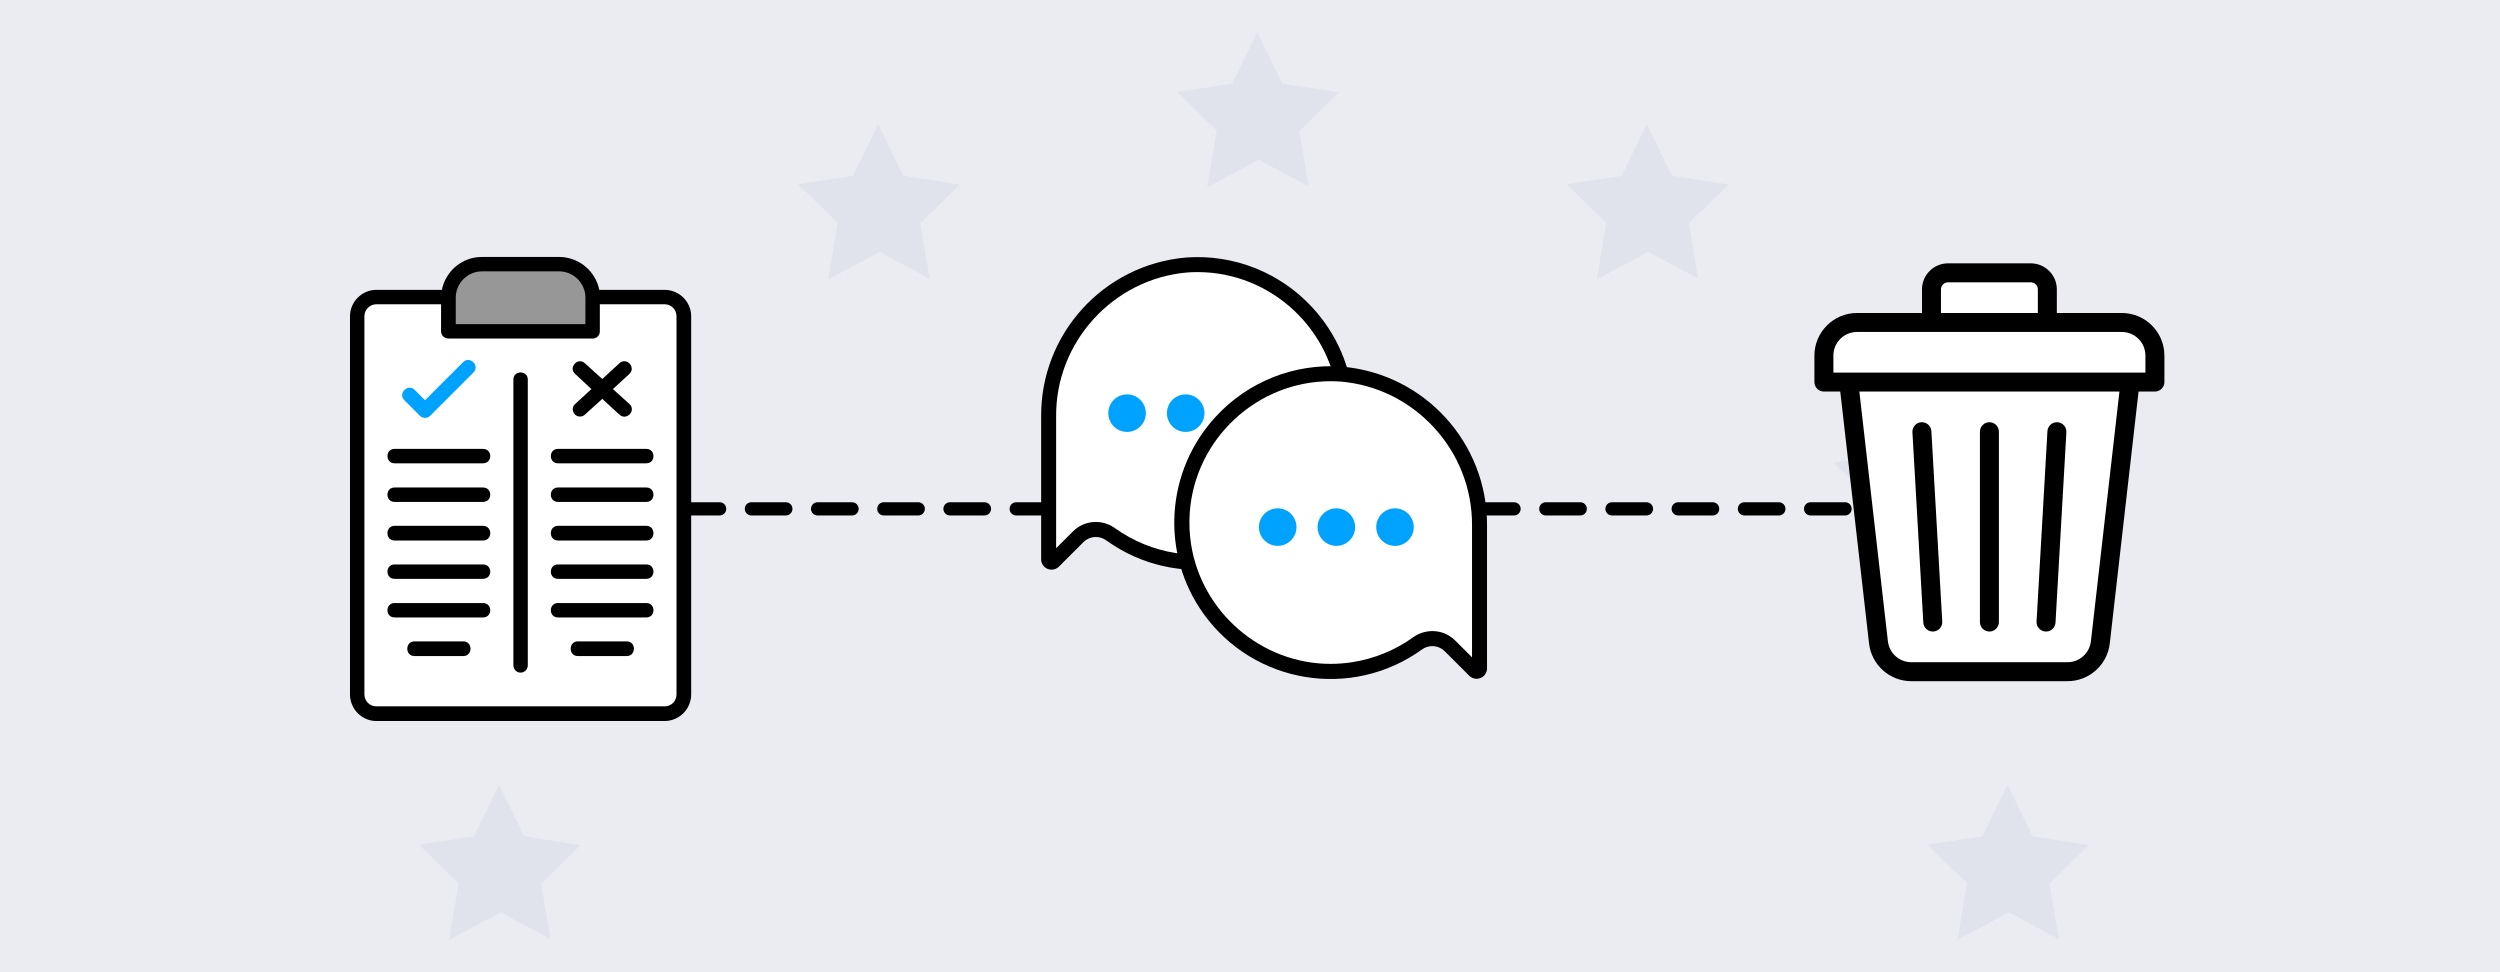 <?xml version="1.0" encoding="UTF-8"?>
<svg id="Layer_1" xmlns="http://www.w3.org/2000/svg" version="1.1" viewBox="0 0 900 350">
  <!-- Generator: Adobe Illustrator 29.4.0, SVG Export Plug-In . SVG Version: 2.1.0 Build 152)  -->
  <defs>
    <style>
      .st0, .st1, .st2, .st3 {
        fill-rule: evenodd;
      }

      .st0, .st4 {
        fill: #fff;
      }

      .st5 {
        fill: #e0e3ec;
      }

      .st1 {
        fill: #979797;
      }

      .st6 {
        fill: #eaecf2;
      }

      .st7, .st3 {
        fill: #00a2ff;
      }
    </style>
  </defs>
  <rect class="st6" y="0" width="900" height="350"/>
  <path class="st5" d="M165.084,317.973l-14.273-13.88,19.803-3.017,9.07-18.534,9.064,18.522,20.263,3.178-14.192,13.929,3.396,19.985-17.984-9.714-18.573,9.949,3.426-20.42ZM708.081,317.973l-14.274-13.88,19.804-3.017,9.069-18.534,9.064,18.522,20.263,3.178-14.191,13.929,3.397,19.985-17.985-9.714-18.573,9.949,3.426-20.42ZM201.666,180.61l-14.273-13.88,19.803-3.016,9.07-18.535,9.064,18.522,20.263,3.178-14.192,13.93,3.396,19.985-17.984-9.715-18.573,9.95,3.425-20.42ZM674.38,180.446l-14.286-13.895,19.804-3.016,9.069-18.534,9.068,18.53,20.718,3.187-14.653,14.257,3.399,19.999-17.944-9.692-18.753,9.708,3.578-20.543ZM301.55,80.188l-14.273-13.88,19.804-3.017,9.07-18.534,9.064,18.522,20.263,3.179-14.192,13.928,3.396,19.985-17.984-9.714-18.573,9.95,3.425-20.42ZM578.25,80.188l-14.274-13.88,19.804-3.017,9.069-18.534,9.064,18.522,20.264,3.179-14.192,13.928,3.397,19.986-17.985-9.714-18.573,9.95,3.426-20.42ZM438.016,47.013l-14.273-13.881,19.804-3.016,9.07-18.535,9.064,18.522,20.263,3.178-14.191,13.929,3.397,19.986-17.985-9.714-18.573,9.95,3.425-20.419Z"/>
  <path d="M706.58,185.572h-7.095c-1.316,0-2.383-1.066-2.383-2.383s1.066-2.383,2.383-2.383h7.095c1.316,0,2.383,1.066,2.383,2.383s-1.066,2.383-2.383,2.383ZM688.046,185.572h-12.393c-1.316,0-2.383-1.066-2.383-2.383s1.066-2.383,2.383-2.383h12.393c1.316,0,2.383,1.066,2.383,2.383s-1.066,2.383-2.383,2.383ZM664.215,185.572h-12.393c-1.316,0-2.383-1.066-2.383-2.383s1.066-2.383,2.383-2.383h12.393c1.316,0,2.383,1.066,2.383,2.383s-1.066,2.383-2.383,2.383ZM640.383,185.572h-12.393c-1.316,0-2.383-1.066-2.383-2.383s1.066-2.383,2.383-2.383h12.393c1.316,0,2.383,1.066,2.383,2.383s-1.066,2.383-2.383,2.383ZM616.551,185.572h-12.393c-1.316,0-2.383-1.066-2.383-2.383s1.066-2.383,2.383-2.383h12.393c1.316,0,2.383,1.066,2.383,2.383s-1.066,2.383-2.383,2.383ZM592.719,185.572h-12.393c-1.316,0-2.383-1.066-2.383-2.383s1.066-2.383,2.383-2.383h12.393c1.316,0,2.383,1.066,2.383,2.383s-1.066,2.383-2.383,2.383ZM568.887,185.572h-12.393c-1.316,0-2.383-1.066-2.383-2.383s1.066-2.383,2.383-2.383h12.393c1.316,0,2.383,1.066,2.383,2.383s-1.066,2.383-2.383,2.383ZM545.055,185.572h-12.393c-1.316,0-2.383-1.066-2.383-2.383s1.066-2.383,2.383-2.383h12.393c1.316,0,2.383,1.066,2.383,2.383s-1.066,2.383-2.383,2.383ZM521.223,185.572h-12.393c-1.316,0-2.383-1.066-2.383-2.383s1.066-2.383,2.383-2.383h12.393c1.316,0,2.383,1.066,2.383,2.383s-1.066,2.383-2.383,2.383ZM497.391,185.572h-12.393c-1.316,0-2.383-1.066-2.383-2.383s1.066-2.383,2.383-2.383h12.393c1.316,0,2.383,1.066,2.383,2.383s-1.066,2.383-2.383,2.383ZM473.56,185.572h-12.394c-1.316,0-2.383-1.066-2.383-2.383s1.066-2.383,2.383-2.383h12.394c1.316,0,2.383,1.066,2.383,2.383s-1.066,2.383-2.383,2.383ZM449.727,185.572h-12.393c-1.316,0-2.383-1.066-2.383-2.383s1.067-2.383,2.383-2.383h12.393c1.316,0,2.383,1.066,2.383,2.383s-1.067,2.383-2.383,2.383ZM425.896,185.572h-12.393c-1.316,0-2.383-1.066-2.383-2.383s1.067-2.383,2.383-2.383h12.393c1.316,0,2.383,1.066,2.383,2.383s-1.067,2.383-2.383,2.383ZM402.063,185.572h-12.393c-1.316,0-2.383-1.066-2.383-2.383s1.067-2.383,2.383-2.383h12.393c1.316,0,2.383,1.066,2.383,2.383s-1.067,2.383-2.383,2.383ZM378.231,185.572h-12.393c-1.316,0-2.383-1.066-2.383-2.383s1.067-2.383,2.383-2.383h12.393c1.316,0,2.383,1.066,2.383,2.383s-1.067,2.383-2.383,2.383ZM354.399,185.572h-12.393c-1.316,0-2.383-1.066-2.383-2.383s1.067-2.383,2.383-2.383h12.393c1.316,0,2.383,1.066,2.383,2.383s-1.067,2.383-2.383,2.383ZM330.568,185.572h-12.393c-1.316,0-2.383-1.066-2.383-2.383s1.067-2.383,2.383-2.383h12.393c1.316,0,2.383,1.066,2.383,2.383s-1.067,2.383-2.383,2.383ZM306.736,185.572h-12.393c-1.316,0-2.383-1.066-2.383-2.383s1.067-2.383,2.383-2.383h12.393c1.316,0,2.383,1.066,2.383,2.383s-1.067,2.383-2.383,2.383ZM282.904,185.572h-12.393c-1.316,0-2.383-1.066-2.383-2.383s1.067-2.383,2.383-2.383h12.393c1.316,0,2.383,1.066,2.383,2.383s-1.067,2.383-2.383,2.383ZM259.072,185.572h-12.393c-1.316,0-2.383-1.066-2.383-2.383s1.067-2.383,2.383-2.383h12.393c1.316,0,2.383,1.066,2.383,2.383s-1.067,2.383-2.383,2.383ZM235.24,185.572h-12.393c-1.316,0-2.383-1.066-2.383-2.383s1.067-2.383,2.383-2.383h12.393c1.316,0,2.383,1.066,2.383,2.383s-1.067,2.383-2.383,2.383ZM211.408,185.572h-12.393c-1.316,0-2.383-1.066-2.383-2.383s1.067-2.383,2.383-2.383h12.393c1.316,0,2.383,1.066,2.383,2.383s-1.067,2.383-2.383,2.383Z"/>
  <g>
    <path d="M472.371,110.613c-11.59-12.55-28.262-19.142-45.3-17.913-29.744,2.51-52.526,27.521-52.257,57.37v51.26c0,1.517.913,2.885,2.314,3.466.455.19.943.287,1.436.285.995,0,1.948-.396,2.652-1.099l8.866-8.863c2.235-2.184,5.728-2.413,8.229-.54,25.232,18.132,60.386,12.375,78.517-12.857,15.625-21.744,13.76-51.486-4.457-71.108h0Z"/>
    <path class="st4" d="M431.151,199.709c-2.598,0-5.227-.203-7.814-.602-7.856-1.212-15.422-4.3-21.88-8.93-2.052-1.482-4.468-2.266-6.991-2.272-3.108,0-6.012,1.206-8.194,3.397l-6.063,6.054v-47.287c-.288-26.833,20.446-49.676,47.203-51.982,1.248-.089,2.48-.133,3.694-.133,26.554,0,48.833,20.772,50.719,47.289.269,3.782.113,7.599-.463,11.346-3.791,24.582-25.377,43.12-50.211,43.12Z"/>
  </g>
  <g>
    <path d="M437.768,149.898c-18.217,19.622-20.082,49.365-4.457,71.108,18.132,25.232,53.285,30.989,78.517,12.857,2.501-1.873,5.994-1.644,8.229.54l8.866,8.863c.703.703,1.657,1.099,2.652,1.099.493.002.981-.095,1.436-.285,1.401-.581,2.315-1.949,2.314-3.466v-51.26c.269-29.848-22.514-54.859-52.257-57.37-17.038-1.229-33.71,5.363-45.3,17.913h0Z"/>
    <path class="st4" d="M478.988,238.994c2.598,0,5.227-.203,7.814-.602,7.856-1.212,15.422-4.3,21.88-8.93,2.052-1.482,4.468-2.266,6.991-2.272,3.108,0,6.012,1.206,8.194,3.397l6.063,6.054v-47.287c.288-26.833-20.446-49.676-47.203-51.982-1.248-.089-2.48-.133-3.694-.133-26.554,0-48.833,20.772-50.719,47.289-.269,3.782-.113,7.599.463,11.346,3.791,24.582,25.377,43.12,50.211,43.12Z"/>
  </g>
  <g>
    <circle class="st7" cx="459.974" cy="189.757" r="6.756"/>
    <circle class="st7" cx="481.087" cy="189.757" r="6.756"/>
    <circle class="st7" cx="502.199" cy="189.757" r="6.756"/>
  </g>
  <g>
    <circle class="st7" cx="405.741" cy="148.734" r="6.756"/>
    <circle class="st7" cx="426.853" cy="148.734" r="6.756"/>
  </g>
  <path class="st2" d="M239.236,259.571h-103.745c-5.187,0-9.494-4.306-9.494-9.591V113.839c0-5.187,4.306-9.494,9.494-9.494h23.587c1.37-6.753,7.243-11.843,14.387-11.843h27.796c7.145,0,13.115,5.089,14.485,11.843h23.489c5.285,0,9.591,4.306,9.591,9.494v136.14c0,5.285-4.306,9.591-9.591,9.591Z"/>
  <path class="st0" d="M158.785,109.533h-23.294c-2.349,0-4.306,1.957-4.306,4.306v136.14c0,2.447,1.957,4.306,4.306,4.306h103.745c2.447,0,4.306-1.86,4.306-4.306V113.839c0-2.349-1.86-4.306-4.306-4.306h-23.294v9.787c0,1.37-1.077,2.545-2.545,2.545h-51.97c-1.468,0-2.643-1.174-2.643-2.545v-9.787Z"/>
  <path class="st1" d="M164.07,116.678h46.685v-9.494c0-5.187-4.209-9.494-9.494-9.494h-27.796c-5.187,0-9.396,4.306-9.396,9.494v9.494Z"/>
  <path class="st2" d="M187.364,242.15c-1.37,0-2.545-1.174-2.545-2.643v-102.864c0-3.426,5.187-3.426,5.187,0v102.864c0,1.468-1.174,2.643-2.643,2.643Z"/>
  <path class="st2" d="M208.798,149.954c-2.349,0-3.523-2.936-1.762-4.502l5.872-5.383-5.872-5.481c-2.545-2.251.979-6.166,3.523-3.817l6.264,5.677,6.166-5.677c2.545-2.349,6.068,1.468,3.621,3.817l-5.97,5.481,5.97,5.383c2.545,2.349-1.077,6.166-3.621,3.817l-6.166-5.677-6.264,5.677c-.489.489-1.174.685-1.762.685Z"/>
  <path class="st3" d="M153.01,150.444c-.685,0-1.37-.294-1.86-.783l-5.579-5.579c-2.447-2.447,1.272-6.166,3.719-3.719l3.719,3.719,13.702-13.702c2.447-2.447,6.166,1.272,3.719,3.719l-15.562,15.562c-.489.489-1.174.783-1.86.783Z"/>
  <path class="st2" d="M173.857,166.788h-31.809c-3.426,0-3.426-5.187,0-5.187h31.809c3.523,0,3.523,5.187,0,5.187Z"/>
  <path class="st2" d="M173.857,180.686h-31.809c-3.426,0-3.426-5.187,0-5.187h31.809c3.523,0,3.523,5.187,0,5.187Z"/>
  <path class="st2" d="M173.857,194.584h-31.809c-3.426,0-3.426-5.285,0-5.285h31.809c3.523,0,3.523,5.285,0,5.285Z"/>
  <path class="st2" d="M173.857,208.384h-31.809c-3.426,0-3.426-5.187,0-5.187h31.809c3.523,0,3.523,5.187,0,5.187Z"/>
  <path class="st2" d="M173.857,222.282h-31.809c-3.426,0-3.426-5.187,0-5.187h31.809c3.523,0,3.523,5.187,0,5.187Z"/>
  <path class="st2" d="M166.81,236.18h-17.617c-3.426,0-3.426-5.285,0-5.285h17.617c3.426,0,3.426,5.285,0,5.285Z"/>
  <path class="st2" d="M225.632,236.18h-17.617c-3.426,0-3.426-5.285,0-5.285h17.617c3.426,0,3.426,5.285,0,5.285Z"/>
  <path class="st2" d="M232.679,166.788h-31.809c-3.426,0-3.426-5.187,0-5.187h31.809c3.426,0,3.426,5.187,0,5.187Z"/>
  <path class="st2" d="M232.679,180.686h-31.809c-3.426,0-3.426-5.187,0-5.187h31.809c3.426,0,3.426,5.187,0,5.187Z"/>
  <path class="st2" d="M232.679,194.584h-31.809c-3.426,0-3.426-5.285,0-5.285h31.809c3.426,0,3.426,5.285,0,5.285Z"/>
  <path class="st2" d="M232.679,208.384h-31.809c-3.426,0-3.426-5.187,0-5.187h31.809c3.426,0,3.426,5.187,0,5.187Z"/>
  <path class="st2" d="M232.679,222.282h-31.809c-3.426,0-3.426-5.187,0-5.187h31.809c3.426,0,3.426,5.187,0,5.187Z"/>
  <path d="M688.089,245.227c-7.798,0-14.347-5.843-15.233-13.591l-10.364-90.679h-5.89c-1.883,0-3.415-1.532-3.415-3.415v-9.533c0-8.454,6.878-15.332,15.332-15.332h23.397v-8.502c0-5.168,4.205-9.373,9.374-9.373h29.791c5.168,0,9.374,4.205,9.374,9.373v8.502h23.397c8.454,0,15.332,6.878,15.332,15.332v9.533c0,1.883-1.532,3.415-3.415,3.415h-5.891l-10.363,90.679c-.886,7.747-7.435,13.591-15.234,13.591h-56.193Z"/>
  <path class="st4" d="M679.642,230.859c.491,4.297,4.122,7.537,8.446,7.537h56.193c4.325,0,7.955-3.24,8.446-7.537l10.275-89.903h-93.635l10.275,89.903Z"/>
  <path class="st4" d="M668.519,119.506c-4.688,0-8.502,3.814-8.502,8.502v6.118h112.335v-6.118c0-4.688-3.814-8.502-8.502-8.502h-95.332Z"/>
  <path class="st4" d="M701.29,101.632c-1.402,0-2.543,1.14-2.543,2.543v8.502h34.877v-8.502c0-1.402-1.141-2.543-2.543-2.543h-29.791Z"/>
  <path d="M736.376,227.346c-.91-.052-1.747-.456-2.354-1.137s-.912-1.556-.861-2.468l3.915-68.52c.104-1.806,1.6-3.22,3.406-3.22.066,0,.133.002.2.006.91.052,1.747.456,2.354,1.136.607.681.912,1.558.861,2.468l-3.915,68.521c-.104,1.805-1.6,3.22-3.406,3.22,0,0-.133-.002-.2-.005Z"/>
  <path d="M716.186,227.351c-1.884,0-3.415-1.532-3.415-3.415v-68.52c0-1.883,1.532-3.415,3.415-3.415s3.414,1.532,3.414,3.415v68.52c0,1.884-1.532,3.415-3.414,3.415Z"/>
  <path d="M695.795,227.351c-1.806,0-3.302-1.415-3.406-3.22l-3.915-68.521c-.051-.91.254-1.787.861-2.467.608-.681,1.443-1.085,2.354-1.137.067-.004.133-.006.199-.006,1.807,0,3.303,1.415,3.407,3.22l3.915,68.52c.051.911-.254,1.787-.861,2.468s-1.443,1.084-2.354,1.137c-.067.003-.134.005-.2.005Z"/>
</svg>